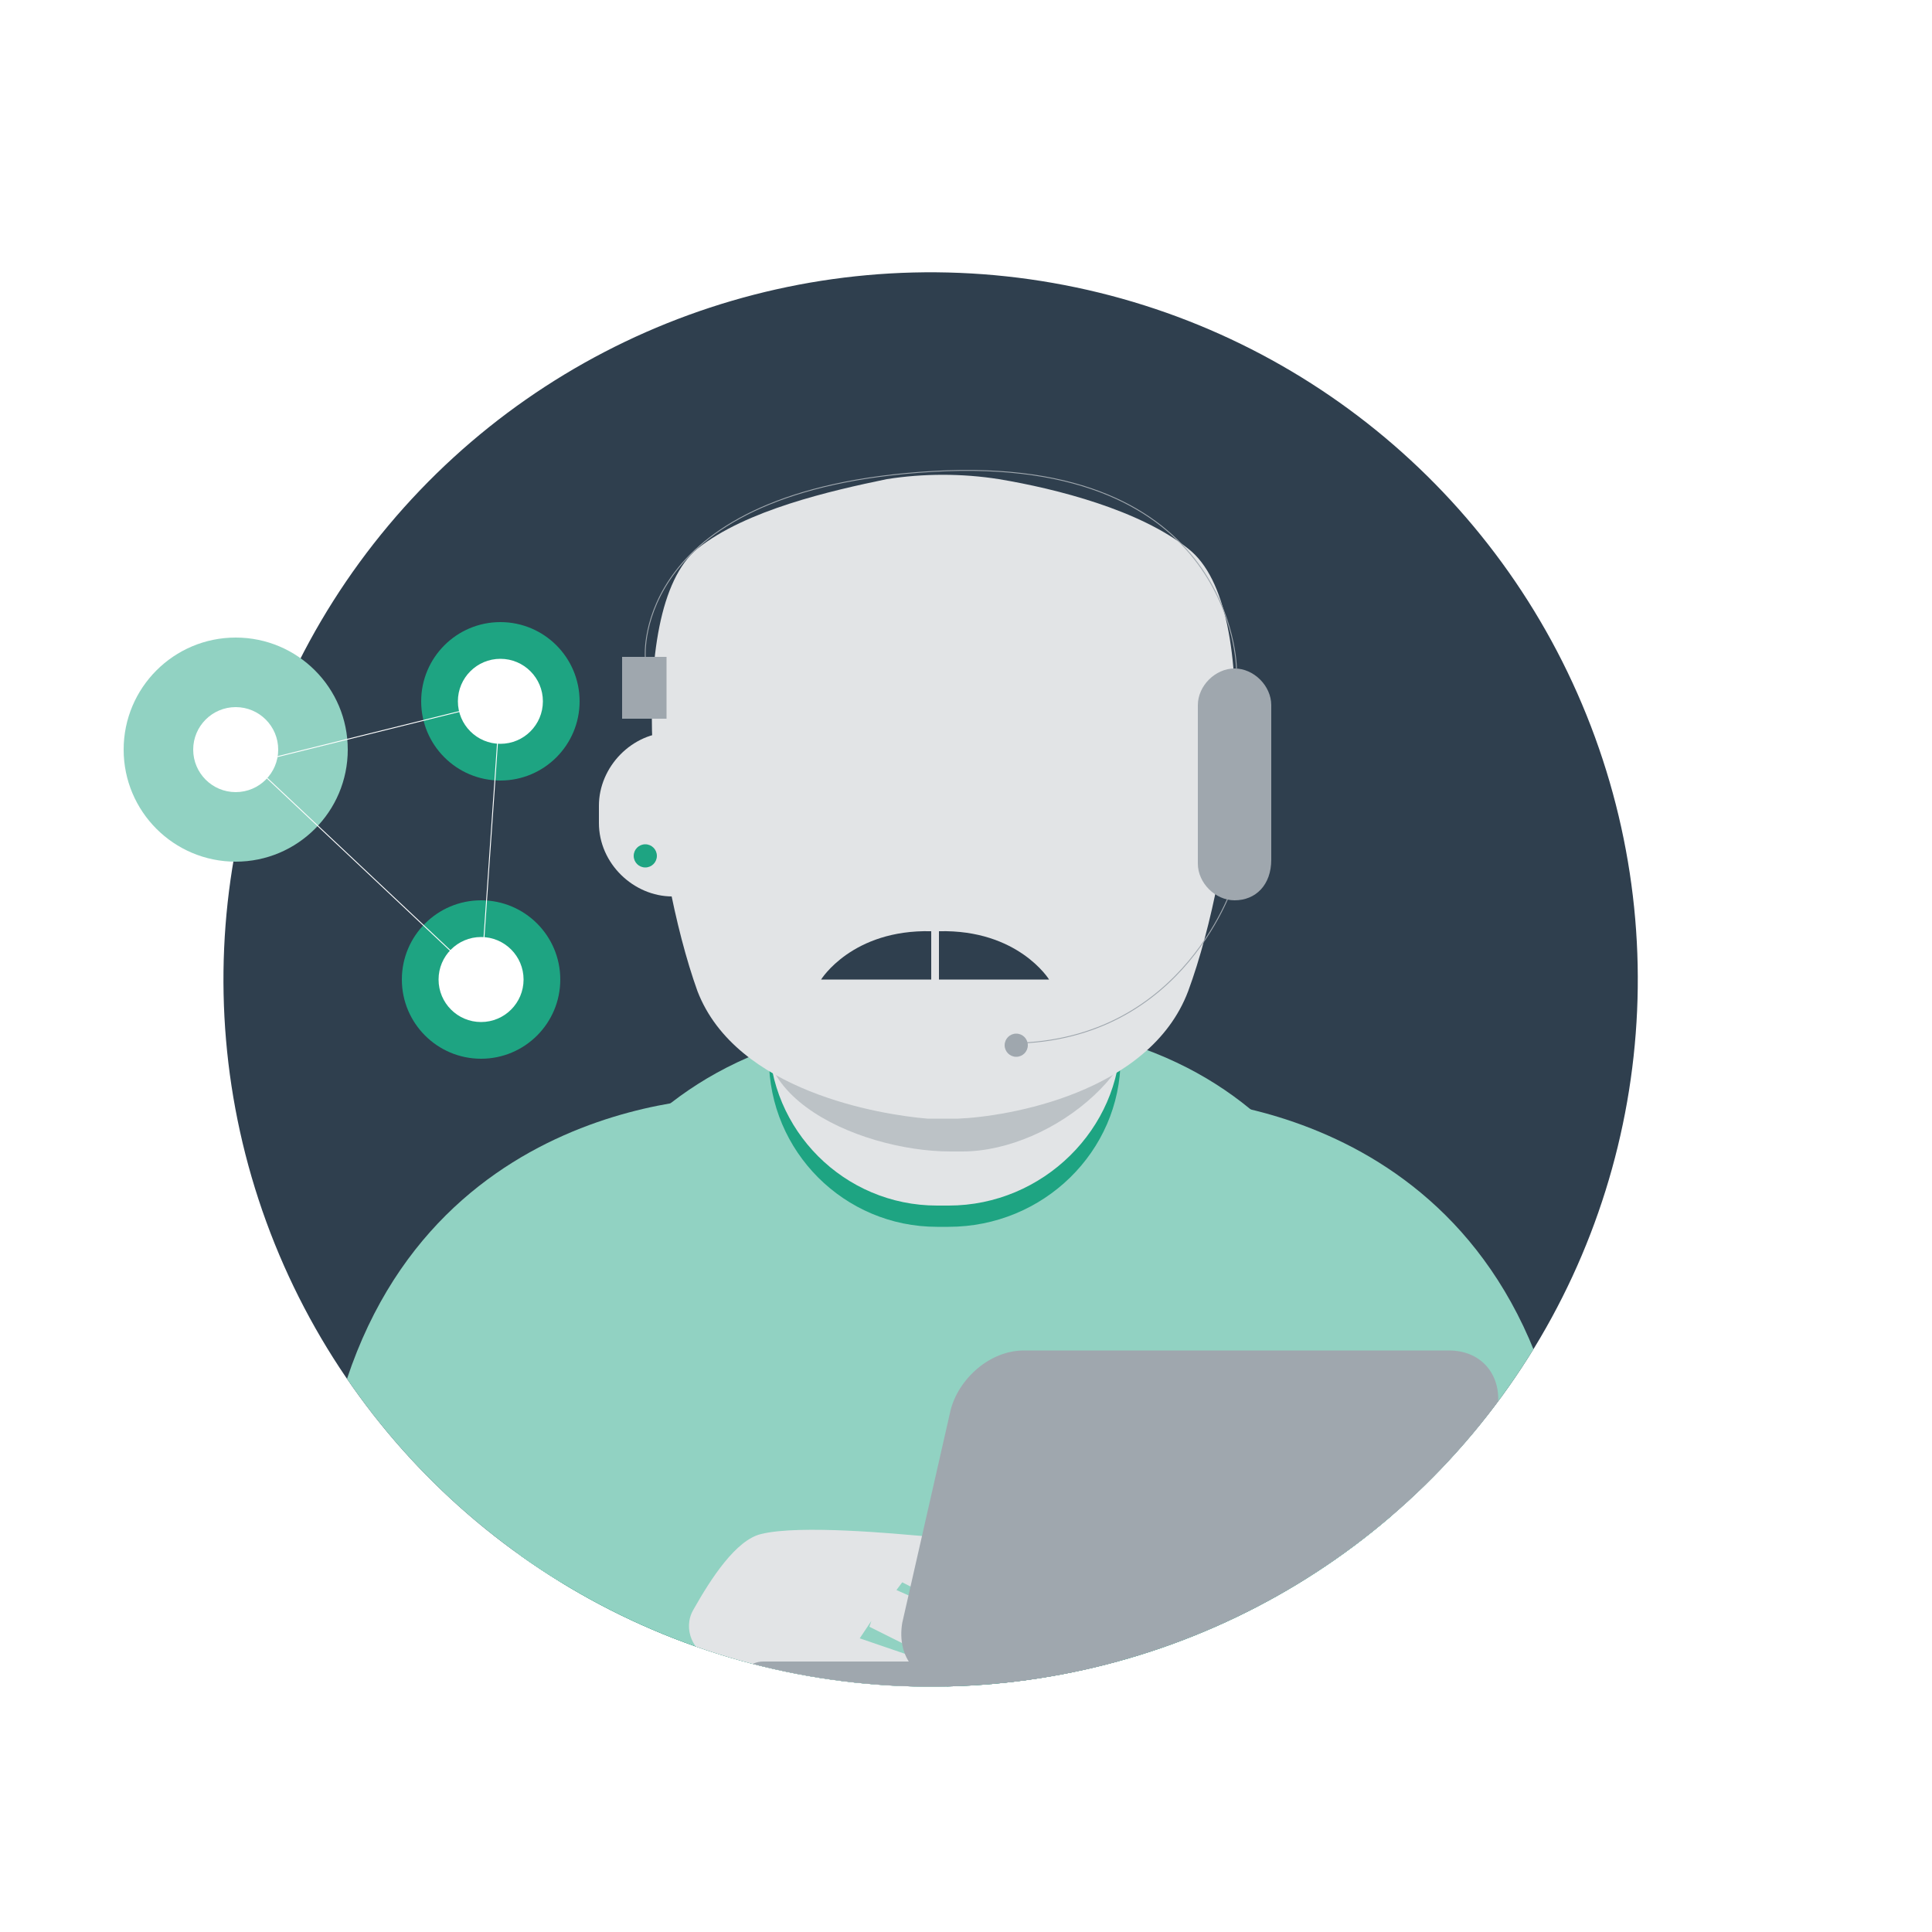 <?xml version="1.0" encoding="utf-8"?>
<!-- Generator: Adobe Illustrator 25.1.0, SVG Export Plug-In . SVG Version: 6.00 Build 0)  -->
<svg version="1.1" id="Layer_1" xmlns="http://www.w3.org/2000/svg" xmlns:xlink="http://www.w3.org/1999/xlink" x="0px" y="0px"
	 viewBox="0 0 100 100" style="enable-background:new 0 0 100 100;" xml:space="preserve">
<style type="text/css">
	.st0{fill:none;}
	.st1{fill:#CCCECD;}
	.st2{fill:#2F3F4E;}
	.st3{fill:url(#SVGID_1_);}
	.st4{clip-path:url(#SVGID_3_);fill:#1EA482;}
	.st5{clip-path:url(#SVGID_5_);fill:#91D2C2;}
	.st6{clip-path:url(#SVGID_7_);fill:#1EA482;}
	.st7{clip-path:url(#SVGID_9_);fill:#E2E4E6;}
	.st8{opacity:0.21;clip-path:url(#SVGID_11_);fill:#2F3F4E;enable-background:new    ;}
	.st9{clip-path:url(#SVGID_13_);fill:#E2E4E6;}
	.st10{clip-path:url(#SVGID_15_);fill:none;}
	.st11{clip-path:url(#SVGID_17_);fill:#9FA7AE;}
	.st12{clip-path:url(#SVGID_19_);fill:#9FA7AE;}
	.st13{clip-path:url(#SVGID_21_);fill:none;stroke:#9FA7AE;stroke-width:4.640000e-02;stroke-miterlimit:10;}
	.st14{clip-path:url(#SVGID_23_);fill:#9FA7AE;}
	.st15{clip-path:url(#SVGID_25_);fill:none;stroke:#9FA7AE;stroke-width:4.640000e-02;stroke-miterlimit:10;}
	.st16{clip-path:url(#SVGID_27_);fill:#E2E4E6;}
	.st17{clip-path:url(#SVGID_29_);fill:#1EA482;}
	.st18{clip-path:url(#SVGID_31_);fill:#2F3F4E;}
	.st19{clip-path:url(#SVGID_33_);fill:#2F3F4E;}
	.st20{clip-path:url(#SVGID_35_);fill:#91D2C2;}
	.st21{clip-path:url(#SVGID_37_);fill:#91D2C2;}
	.st22{clip-path:url(#SVGID_39_);fill:#E2E4E6;}
	.st23{clip-path:url(#SVGID_41_);fill:#9FA7AE;}
	.st24{clip-path:url(#SVGID_43_);fill:#9FA7AE;}
	.st25{fill:#91D2C2;}
	.st26{fill:#1EA482;}
	.st27{fill:#FFFFFF;}
	.st28{fill:none;stroke:#FFFFFF;stroke-width:4.640000e-02;stroke-miterlimit:10;}
	.st29{display:none;}
</style>
<pattern  x="41.1" y="158.1" width="0.3" height="0.3" patternUnits="userSpaceOnUse" id="SVGID_88_" viewBox="0 -0.3 0.3 0.3" style="overflow:visible;">
	<g>
		<rect x="0" y="-0.3" class="st0" width="0.3" height="0.3"/>
		<g>
			<rect x="0" y="-0.3" class="st0" width="0.3" height="0.3"/>
			<g>
				<rect x="0" y="-0.3" class="st0" width="0.3" height="0.3"/>
				<g>
					<path class="st1" d="M0.3,0C0.3,0,0.3,0,0.3,0C0.3,0,0.3,0,0.3,0C0.3,0,0.3,0,0.3,0C0.3,0,0.3,0,0.3,0z"/>
					<path class="st1" d="M0.2,0C0.2,0,0.2,0,0.2,0C0.2,0,0.2,0,0.2,0C0.1,0,0.1,0,0.2,0C0.1,0,0.2,0,0.2,0z"/>
					<path class="st1" d="M0.3-0.1C0.3-0.1,0.3-0.2,0.3-0.1C0.3-0.2,0.3-0.2,0.3-0.1C0.3-0.2,0.3-0.2,0.3-0.1
						C0.3-0.2,0.3-0.1,0.3-0.1z"/>
					<path class="st1" d="M0.2-0.1C0.2-0.1,0.2-0.2,0.2-0.1C0.2-0.2,0.2-0.2,0.2-0.1C0.1-0.2,0.2-0.2,0.2-0.1
						C0.2-0.2,0.2-0.1,0.2-0.1z"/>
					<path class="st1" d="M0.1-0.1C0.1-0.1,0.1-0.1,0.1-0.1C0.1-0.1,0.1-0.1,0.1-0.1C0.1-0.1,0.1-0.1,0.1-0.1
						C0.1-0.1,0.1-0.1,0.1-0.1z"/>
					<path class="st1" d="M0.2-0.1C0.2-0.1,0.2-0.1,0.2-0.1C0.2-0.1,0.2-0.1,0.2-0.1C0.2-0.1,0.2-0.1,0.2-0.1
						C0.2-0.1,0.2-0.1,0.2-0.1z"/>
					<path class="st1" d="M0.1-0.2C0.1-0.2,0.1-0.2,0.1-0.2C0.1-0.2,0.1-0.2,0.1-0.2C0.1-0.2,0.1-0.2,0.1-0.2
						C0.1-0.2,0.1-0.2,0.1-0.2z"/>
					<path class="st1" d="M0.2-0.2C0.2-0.2,0.2-0.2,0.2-0.2C0.2-0.2,0.2-0.2,0.2-0.2C0.2-0.2,0.2-0.2,0.2-0.2
						C0.2-0.2,0.2-0.2,0.2-0.2z"/>
				</g>
				<g>
					<path class="st1" d="M0,0C0,0,0,0,0,0C0,0,0,0,0,0C0,0,0,0,0,0L0,0z"/>
					<path class="st1" d="M0-0.1C0-0.1,0-0.2,0-0.1C0-0.2,0-0.2,0-0.1C0-0.2,0-0.2,0-0.1C0-0.1,0-0.1,0-0.1z"/>
				</g>
				<g>
					<path class="st1" d="M0.3-0.3C0.3-0.3,0.3-0.3,0.3-0.3C0.3-0.3,0.3-0.3,0.3-0.3C0.3-0.3,0.3-0.3,0.3-0.3
						C0.3-0.3,0.3-0.3,0.3-0.3z"/>
					<path class="st1" d="M0.2-0.3C0.2-0.3,0.2-0.3,0.2-0.3C0.2-0.3,0.2-0.3,0.2-0.3C0.2-0.3,0.2-0.3,0.2-0.3
						C0.1-0.3,0.2-0.3,0.2-0.3z"/>
				</g>
				<g>
					<path class="st1" d="M0-0.3C0-0.3,0-0.3,0-0.3C0-0.3,0-0.3,0-0.3C0-0.3,0-0.3,0-0.3C0-0.3,0-0.3,0-0.3z"/>
				</g>
			</g>
		</g>
	</g>
</pattern>
<g>
	<ellipse transform="matrix(0.173 -0.985 0.985 0.173 -10.109 89.403)" class="st2" cx="48.2" cy="50.7" rx="36.6" ry="36.6"/>
	<pattern  id="SVGID_1_" xlink:href="#SVGID_88_" patternTransform="matrix(74.083 0 0 -74.083 2055435 41338.816)">
	</pattern>
	<polygon class="st3" points="47.6,4 47.6,57.3 101.1,57.3 	"/>
	<g>
		<g>
			<g>
				<defs>
					
						<ellipse id="SVGID_2_" transform="matrix(0.173 -0.985 0.985 0.173 -10.109 89.403)" cx="48.2" cy="50.7" rx="36.6" ry="36.6"/>
				</defs>
				<clipPath id="SVGID_3_">
					<use xlink:href="#SVGID_2_"  style="overflow:visible;"/>
				</clipPath>
				<path class="st4" d="M71.1,69.1c0,0-2.6-15-21.6-14.4C30.6,54.1,28,69.1,28,69.1l-3.1,32.8h24.6h0.1h24.6L71.1,69.1z"/>
			</g>
		</g>
		<g>
			<g>
				<defs>
					
						<ellipse id="SVGID_4_" transform="matrix(0.173 -0.985 0.985 0.173 -10.109 89.403)" cx="48.2" cy="50.7" rx="36.6" ry="36.6"/>
				</defs>
				<clipPath id="SVGID_5_">
					<use xlink:href="#SVGID_4_"  style="overflow:visible;"/>
				</clipPath>
				<path class="st5" d="M71.1,67.9c0,0-2.6-15.6-21.6-15c-18.9-0.6-21.6,15-21.6,15L24.9,102h24.6h0.1h24.6L71.1,67.9z"/>
			</g>
		</g>
		<g>
			<g>
				<defs>
					
						<ellipse id="SVGID_6_" transform="matrix(0.173 -0.985 0.985 0.173 -10.109 89.403)" cx="48.2" cy="50.7" rx="36.6" ry="36.6"/>
				</defs>
				<clipPath id="SVGID_7_">
					<use xlink:href="#SVGID_6_"  style="overflow:visible;"/>
				</clipPath>
				<path class="st6" d="M49.1,63.5h-0.6c-4.8,0-8.7-3.9-8.7-8.7l0,0H58l0,0C58,59.6,54,63.5,49.1,63.5z"/>
			</g>
		</g>
		<g>
			<g>
				<defs>
					
						<ellipse id="SVGID_8_" transform="matrix(0.173 -0.985 0.985 0.173 -10.109 89.403)" cx="48.2" cy="50.7" rx="36.6" ry="36.6"/>
				</defs>
				<clipPath id="SVGID_9_">
					<use xlink:href="#SVGID_8_"  style="overflow:visible;"/>
				</clipPath>
				<path class="st7" d="M49.1,62.4h-0.6c-4.8,0-8.7-3.9-8.7-8.7l0,0H58l0,0C58,58.4,54,62.4,49.1,62.4z"/>
			</g>
		</g>
		<g>
			<g>
				<defs>
					
						<ellipse id="SVGID_10_" transform="matrix(0.173 -0.985 0.985 0.173 -10.109 89.403)" cx="48.2" cy="50.7" rx="36.6" ry="36.6"/>
				</defs>
				<clipPath id="SVGID_11_">
					<use xlink:href="#SVGID_10_"  style="overflow:visible;"/>
				</clipPath>
				<path class="st8" d="M49.8,59.6h-0.6c-4.8,0-12.2-3.2-8.7-8.7l0,0h18.2l0,0C60.2,54.8,54.6,59.6,49.8,59.6z"/>
			</g>
		</g>
		<g>
			<g>
				<defs>
					
						<ellipse id="SVGID_12_" transform="matrix(0.173 -0.985 0.985 0.173 -10.109 89.403)" cx="48.2" cy="50.7" rx="36.6" ry="36.6"/>
				</defs>
				<clipPath id="SVGID_13_">
					<use xlink:href="#SVGID_12_"  style="overflow:visible;"/>
				</clipPath>
				<path class="st9" d="M61.5,28.4c-2.5-2-6.8-3.1-9.8-3.6c-1.9-0.3-3.9-0.3-5.8,0c-2.9,0.6-7.3,1.6-9.8,3.6
					c-3.9,3.2-2.3,16.5,0,22.9c2,5.2,9.5,6.4,11.9,6.6c0.6,0,1,0,1.6,0c2.5-0.1,9.9-1.3,11.9-6.6C63.9,44.8,65.5,31.5,61.5,28.4z"/>
			</g>
		</g>
		<g>
			<g>
				<defs>
					
						<ellipse id="SVGID_14_" transform="matrix(0.173 -0.985 0.985 0.173 -10.109 89.403)" cx="48.2" cy="50.7" rx="36.6" ry="36.6"/>
				</defs>
				<clipPath id="SVGID_15_">
					<use xlink:href="#SVGID_14_"  style="overflow:visible;"/>
				</clipPath>
				
					<ellipse transform="matrix(0.173 -0.985 0.985 0.173 -10.109 89.403)" class="st10" cx="48.2" cy="50.7" rx="36.6" ry="36.6"/>
			</g>
		</g>
		<g>
			<g>
				<defs>
					
						<ellipse id="SVGID_16_" transform="matrix(0.173 -0.985 0.985 0.173 -10.109 89.403)" cx="48.2" cy="50.7" rx="36.6" ry="36.6"/>
				</defs>
				<clipPath id="SVGID_17_">
					<use xlink:href="#SVGID_16_"  style="overflow:visible;"/>
				</clipPath>
				<path class="st11" d="M63.9,46.6L63.9,46.6c-1,0-1.9-0.9-1.9-1.9v-8.2c0-1,0.9-1.9,1.9-1.9l0,0c1,0,1.9,0.9,1.9,1.9v8
					C65.8,45.8,65,46.6,63.9,46.6z"/>
			</g>
		</g>
		<g>
			<g>
				<defs>
					
						<ellipse id="SVGID_18_" transform="matrix(0.173 -0.985 0.985 0.173 -10.109 89.403)" cx="48.2" cy="50.7" rx="36.6" ry="36.6"/>
				</defs>
				<clipPath id="SVGID_19_">
					<use xlink:href="#SVGID_18_"  style="overflow:visible;"/>
				</clipPath>
				<rect x="32.2" y="34" class="st12" width="2.3" height="3.2"/>
			</g>
		</g>
		<g>
			<g>
				<defs>
					
						<ellipse id="SVGID_20_" transform="matrix(0.173 -0.985 0.985 0.173 -10.109 89.403)" cx="48.2" cy="50.7" rx="36.6" ry="36.6"/>
				</defs>
				<clipPath id="SVGID_21_">
					<use xlink:href="#SVGID_20_"  style="overflow:visible;"/>
				</clipPath>
				<path class="st13" d="M63.9,45.6c0,0-2.5,8.3-11.5,8.4"/>
			</g>
		</g>
		<g>
			<g>
				<defs>
					
						<ellipse id="SVGID_22_" transform="matrix(0.173 -0.985 0.985 0.173 -10.109 89.403)" cx="48.2" cy="50.7" rx="36.6" ry="36.6"/>
				</defs>
				<clipPath id="SVGID_23_">
					<use xlink:href="#SVGID_22_"  style="overflow:visible;"/>
				</clipPath>
				<circle class="st14" cx="52.6" cy="54.1" r="0.6"/>
			</g>
		</g>
		<g>
			<g>
				<defs>
					
						<ellipse id="SVGID_24_" transform="matrix(0.173 -0.985 0.985 0.173 -10.109 89.403)" cx="48.2" cy="50.7" rx="36.6" ry="36.6"/>
				</defs>
				<clipPath id="SVGID_25_">
					<use xlink:href="#SVGID_24_"  style="overflow:visible;"/>
				</clipPath>
				<path class="st15" d="M33.4,34c0,0-0.7-8.7,14.9-9.6s15.7,10.2,15.7,10.2"/>
			</g>
		</g>
		<g>
			<g>
				<defs>
					
						<ellipse id="SVGID_26_" transform="matrix(0.173 -0.985 0.985 0.173 -10.109 89.403)" cx="48.2" cy="50.7" rx="36.6" ry="36.6"/>
				</defs>
				<clipPath id="SVGID_27_">
					<use xlink:href="#SVGID_26_"  style="overflow:visible;"/>
				</clipPath>
				<path class="st16" d="M36.3,46.4h-1.5c-2,0-3.8-1.7-3.8-3.8v-0.9c0-2,1.7-3.8,3.8-3.8h1.5V46.4z"/>
			</g>
		</g>
		<g>
			<g>
				<defs>
					
						<ellipse id="SVGID_28_" transform="matrix(0.173 -0.985 0.985 0.173 -10.109 89.403)" cx="48.2" cy="50.7" rx="36.6" ry="36.6"/>
				</defs>
				<clipPath id="SVGID_29_">
					<use xlink:href="#SVGID_28_"  style="overflow:visible;"/>
				</clipPath>
				<circle class="st17" cx="33.4" cy="44.3" r="0.6"/>
			</g>
		</g>
		<g>
			<g>
				<defs>
					
						<ellipse id="SVGID_30_" transform="matrix(0.173 -0.985 0.985 0.173 -10.109 89.403)" cx="48.2" cy="50.7" rx="36.6" ry="36.6"/>
				</defs>
				<clipPath id="SVGID_31_">
					<use xlink:href="#SVGID_30_"  style="overflow:visible;"/>
				</clipPath>
				<path class="st18" d="M42.5,50.7c0,0,1.6-2.6,5.7-2.5v2.5H42.5z"/>
			</g>
		</g>
		<g>
			<g>
				<defs>
					
						<ellipse id="SVGID_32_" transform="matrix(0.173 -0.985 0.985 0.173 -10.109 89.403)" cx="48.2" cy="50.7" rx="36.6" ry="36.6"/>
				</defs>
				<clipPath id="SVGID_33_">
					<use xlink:href="#SVGID_32_"  style="overflow:visible;"/>
				</clipPath>
				<path class="st19" d="M54.3,50.7c0,0-1.6-2.6-5.7-2.5v2.5H54.3z"/>
			</g>
		</g>
		<g>
			<g>
				<defs>
					
						<ellipse id="SVGID_34_" transform="matrix(0.173 -0.985 0.985 0.173 -10.109 89.403)" cx="48.2" cy="50.7" rx="36.6" ry="36.6"/>
				</defs>
				<clipPath id="SVGID_35_">
					<use xlink:href="#SVGID_34_"  style="overflow:visible;"/>
				</clipPath>
				<path class="st20" d="M38,56.8c0,0-16.6-0.4-20.7,16.9C14,88.2,36.3,80,36.3,80l3.5-4.1L31,70.8L38,56.8z"/>
			</g>
		</g>
		<g>
			<g>
				<defs>
					
						<ellipse id="SVGID_36_" transform="matrix(0.173 -0.985 0.985 0.173 -10.109 89.403)" cx="48.2" cy="50.7" rx="36.6" ry="36.6"/>
				</defs>
				<clipPath id="SVGID_37_">
					<use xlink:href="#SVGID_36_"  style="overflow:visible;"/>
				</clipPath>
				<path class="st21" d="M59.9,56.8c0,0,16.6-0.4,20.7,16.9C83.9,88.2,61.6,80,61.6,80l-3.5-4.1l8.7-5.1L59.9,56.8z"/>
			</g>
		</g>
		<g>
			<g>
				<defs>
					
						<ellipse id="SVGID_38_" transform="matrix(0.173 -0.985 0.985 0.173 -10.109 89.403)" cx="48.2" cy="50.7" rx="36.6" ry="36.6"/>
				</defs>
				<clipPath id="SVGID_39_">
					<use xlink:href="#SVGID_38_"  style="overflow:visible;"/>
				</clipPath>
				<path class="st22" d="M52.9,81.9l-4.8-2.3c-0.1,0-0.3-0.1-0.4-0.1c-1.2-0.1-6.3-0.6-8.3-0.1c-1.3,0.3-2.6,2.3-3.5,3.9
					c-0.6,1,0,2.3,1,2.5l6,1.2H43l4.5,1.6c0.6,0.1,1.2-0.1,1.5-0.9c0.1-0.7-0.1-1.5-0.7-1.6l-3.8-1.3l0.6-0.9l-0.1,0.3l5,2.5
					c0.6,0.3,1.2,0,1.5-0.7c0.3-0.6,0-1.5-0.6-1.7l-4.5-2l0.3-0.4l5.5,2.8c0.6,0.3,1.2,0,1.5-0.7C53.6,82.9,53.3,82,52.9,81.9z"/>
			</g>
		</g>
		<g>
			<g>
				<defs>
					
						<ellipse id="SVGID_40_" transform="matrix(0.173 -0.985 0.985 0.173 -10.109 89.403)" cx="48.2" cy="50.7" rx="36.6" ry="36.6"/>
				</defs>
				<clipPath id="SVGID_41_">
					<use xlink:href="#SVGID_40_"  style="overflow:visible;"/>
				</clipPath>
				<path class="st23" d="M67.1,88.6H39.5c-0.7,0-1.3-0.6-1.3-1.3l0,0c0-0.7,0.6-1.3,1.3-1.3h27.7c0.7,0,1.3,0.6,1.3,1.3l0,0
					C68.5,88,67.9,88.6,67.1,88.6z"/>
			</g>
		</g>
		<g>
			<g>
				<defs>
					
						<ellipse id="SVGID_42_" transform="matrix(0.173 -0.985 0.985 0.173 -10.109 89.403)" cx="48.2" cy="50.7" rx="36.6" ry="36.6"/>
				</defs>
				<clipPath id="SVGID_43_">
					<use xlink:href="#SVGID_42_"  style="overflow:visible;"/>
				</clipPath>
				<path class="st24" d="M71.2,87.1h-22c-1.7,0-2.8-1.3-2.5-3.1L49.2,73c0.4-1.6,2-3.1,3.8-3.1h22c1.7,0,2.8,1.3,2.5,3.1L75,84.1
					C74.6,85.7,73,87.1,71.2,87.1z"/>
			</g>
		</g>
	</g>
	<circle class="st25" cx="12.2" cy="38.8" r="5.8"/>
	<circle class="st26" cx="24.9" cy="50.7" r="4.1"/>
	<circle class="st26" cx="25.9" cy="36.3" r="4.1"/>
	<circle class="st27" cx="12.2" cy="38.8" r="2.2"/>
	<circle class="st27" cx="25.9" cy="36.3" r="2.2"/>
	<circle class="st27" cx="24.9" cy="50.7" r="2.2"/>
	<polygon class="st28" points="13,39.5 24.9,50.7 25.9,36.3 	"/>
</g>
<g id="Layer_4" class="st29">
</g>
</svg>
